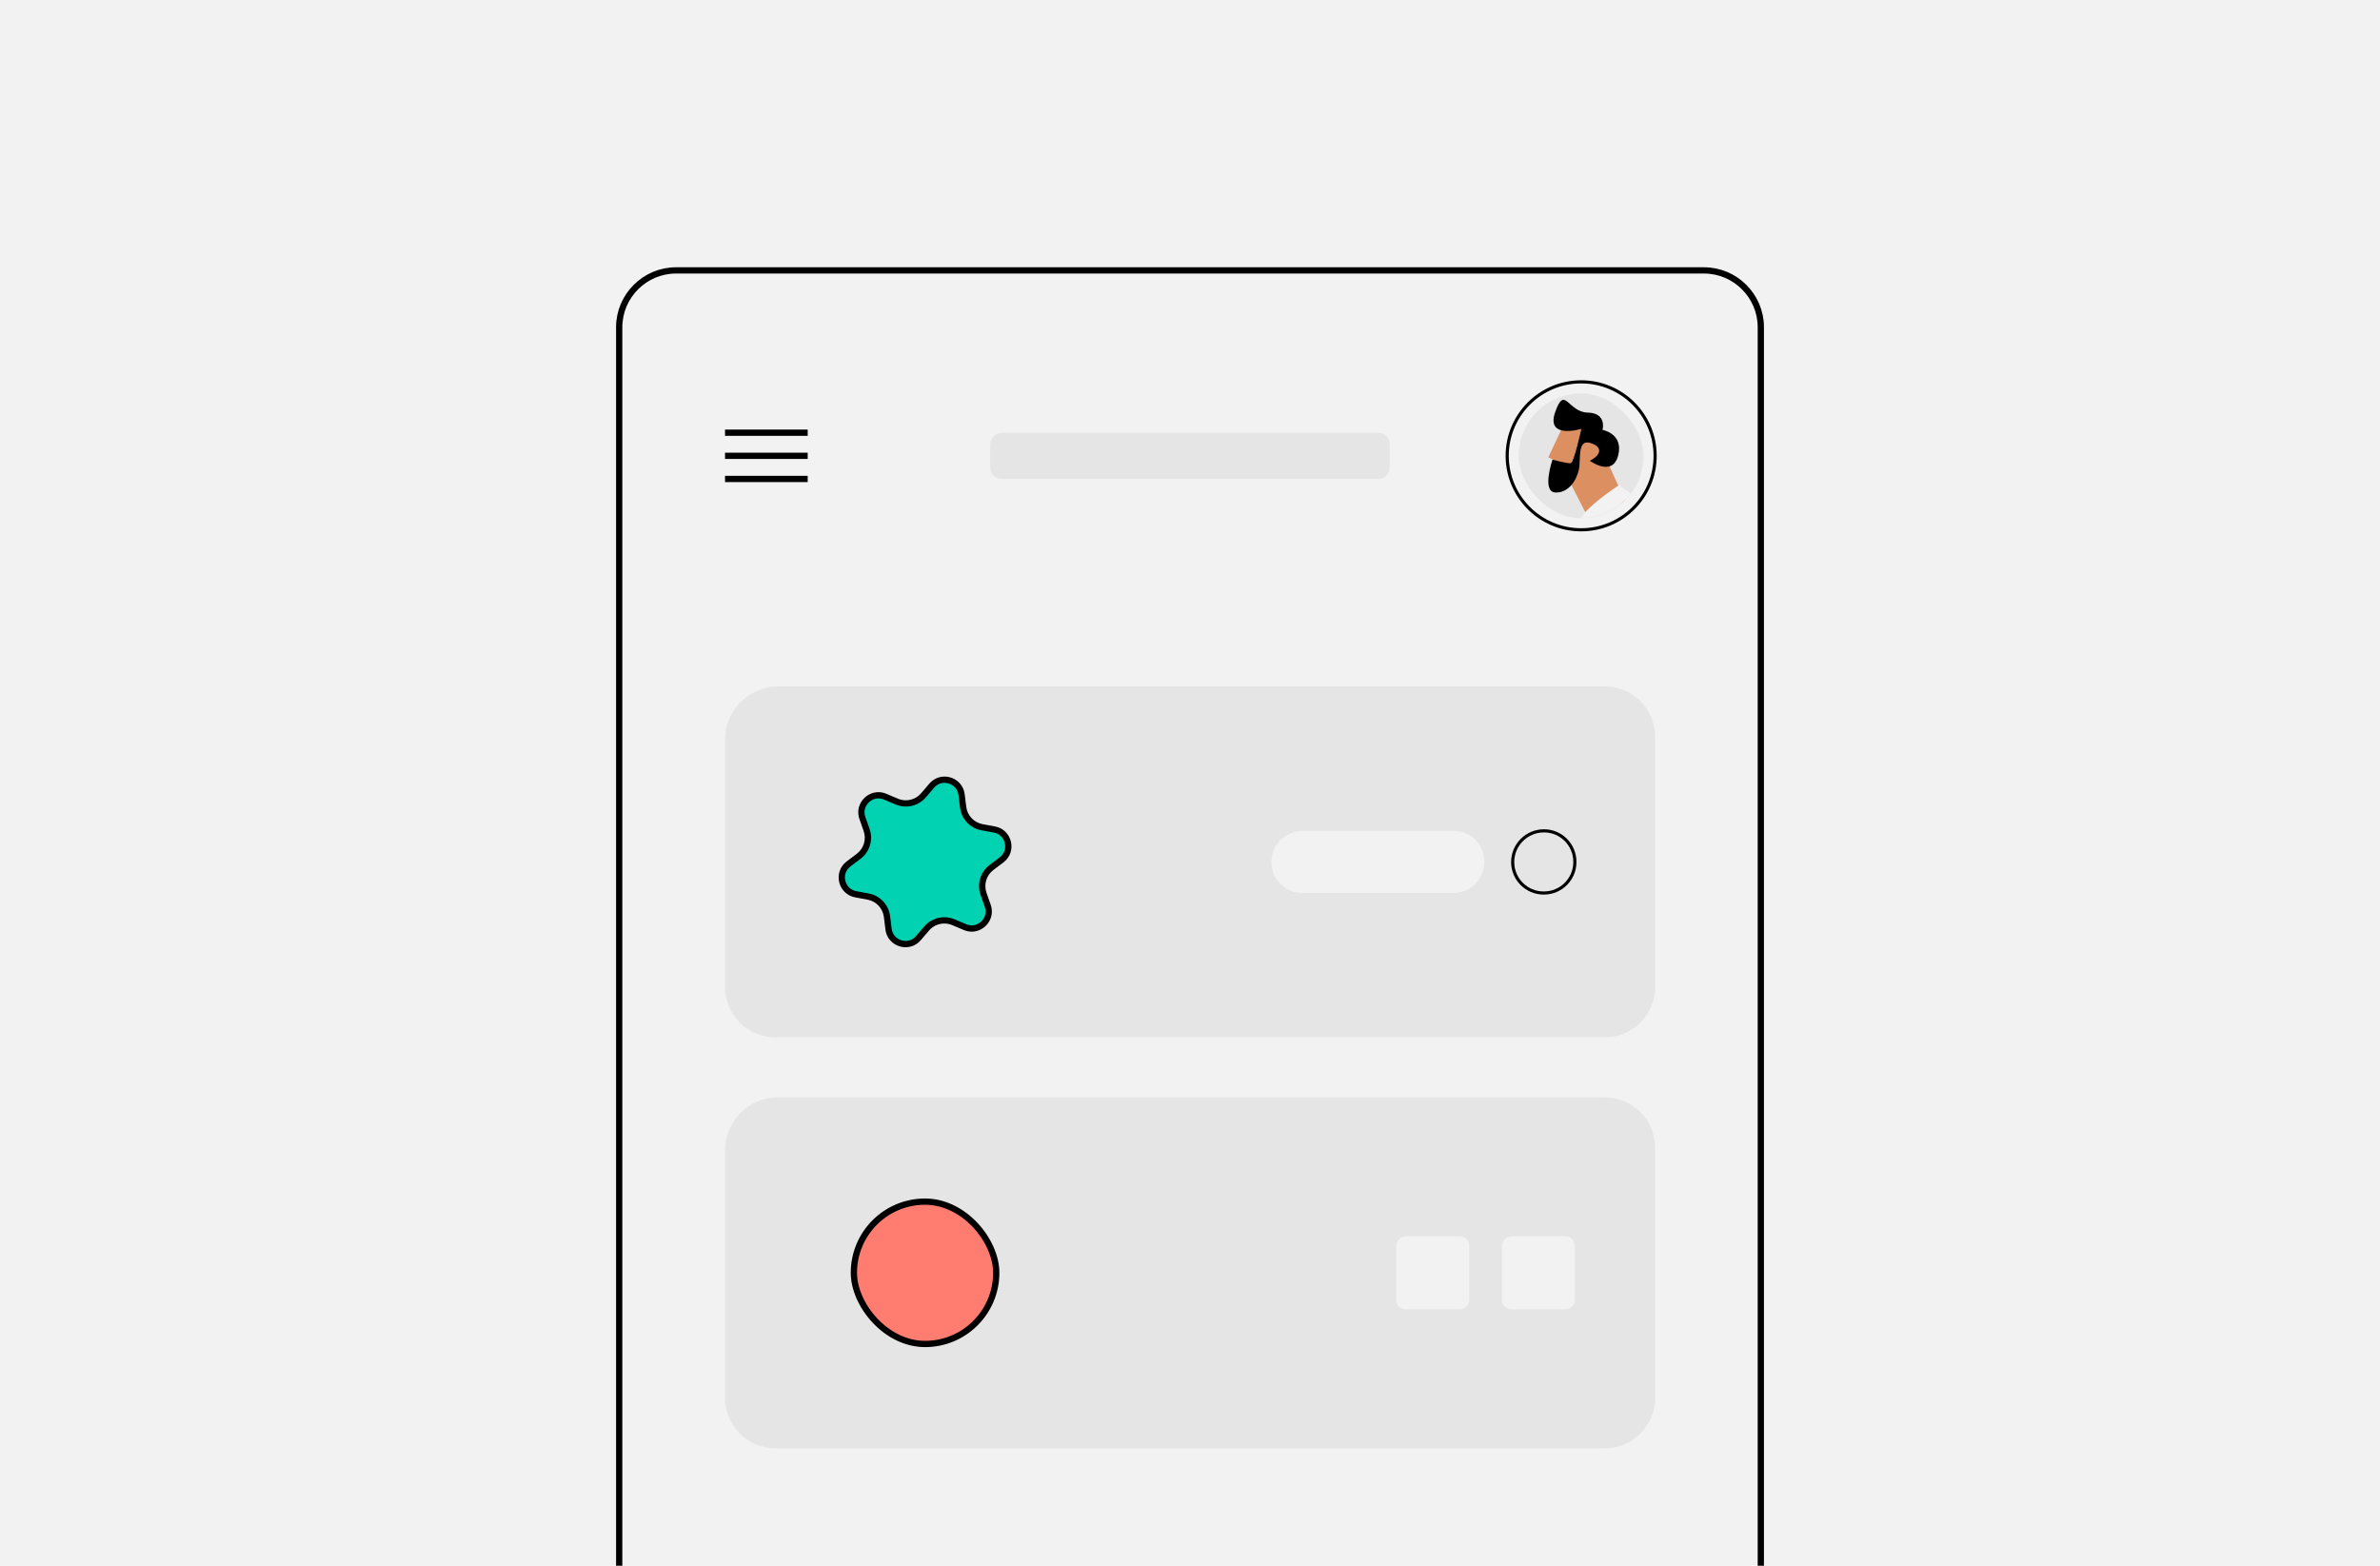 <?xml version="1.0" encoding="UTF-8"?><svg id="Layer_1" xmlns="http://www.w3.org/2000/svg" xmlns:xlink="http://www.w3.org/1999/xlink" viewBox="0 0 760 500"><defs><style>.cls-1,.cls-2,.cls-3,.cls-4{fill:none;}.cls-5{clip-path:url(#clippath);}.cls-6{fill:#f2f2f2;}.cls-7{fill:#00d2b2;}.cls-8{fill:#e5e5e5;}.cls-9{fill:#dc8f60;}.cls-10{fill:#ff7d70;}.cls-10,.cls-2{stroke-width:2px;}.cls-10,.cls-2,.cls-3{stroke:#000;}.cls-10,.cls-2,.cls-3,.cls-4{stroke-miterlimit:10;}.cls-4{stroke:#241f20;stroke-width:.49px;}</style><clipPath id="clippath"><rect class="cls-1" x="485.07" y="125.72" width="39.68" height="39.68" rx="19.84" ry="19.84" transform="translate(1009.82 291.13) rotate(-180)"/></clipPath></defs><rect class="cls-6" x="-6.99" y="-7.62" width="773.99" height="515.23"/><path class="cls-2" d="M197.73,507.62V104.49c0-9.98,8.16-18.14,18.14-18.14h328.27c9.98,0,18.14,8.16,18.14,18.14V507.62"/><path class="cls-8" d="M248.54,219.19h263.88c8.89,0,16.11,7.22,16.11,16.11v79.87c0,8.89-7.22,16.11-16.11,16.11H247.63c-8.89,0-16.11-7.22-16.11-16.11v-78.96c0-9.39,7.63-17.02,17.02-17.02Z"/><path class="cls-8" d="M320.07,138.18h120.08c2.01,0,3.64,1.63,3.64,3.64v7.5c0,2.01-1.63,3.64-3.64,3.64h-120.3c-2.01,0-3.64-1.63-3.64-3.64v-7.28c0-2.13,1.73-3.86,3.86-3.86Z"/><path class="cls-6" d="M416,265.31h48.16c5.43,0,9.83,4.41,9.83,9.83v.18c0,5.43-4.41,9.83-9.83,9.83h-48.34c-5.43,0-9.83-4.41-9.83-9.83h0c0-5.53,4.49-10.02,10.02-10.02Z"/><path class="cls-3" d="M493.02,265.31h0c5.45,0,9.88,4.42,9.88,9.88v.1c0,5.45-4.42,9.88-9.88,9.88h-.1c-5.45,0-9.88-4.42-9.88-9.88h0c0-5.51,4.47-9.97,9.97-9.97Z"/><g><path class="cls-7" d="M289.18,301.48c-2.42,0-5.07-1.65-5.45-4.79l-.49-3.97c-.4-3.24-2.82-5.82-6.03-6.41l-3.94-.73c-2.16-.4-3.81-1.98-4.31-4.11-.5-2.13,.27-4.28,2.02-5.6l3.2-2.41c2.6-1.96,3.62-5.35,2.54-8.43l-1.33-3.78c-.6-1.69-.36-3.49,.67-4.94,1.04-1.47,2.7-2.35,4.45-2.35,.73,0,1.45,.15,2.15,.45l3.69,1.56c.92,.39,1.9,.59,2.91,.59,2.18,0,4.25-.95,5.66-2.61l2.6-3.04c1.06-1.24,2.51-1.92,4.1-1.92,2.42,0,5.06,1.65,5.45,4.79l.49,3.97c.4,3.24,2.82,5.81,6.03,6.41l3.94,.73c2.16,.4,3.81,1.98,4.31,4.11,.5,2.13-.27,4.28-2.02,5.6l-3.2,2.41c-2.6,1.96-3.62,5.35-2.54,8.43l1.33,3.78c.6,1.69,.36,3.49-.67,4.94-1.04,1.47-2.7,2.35-4.45,2.35-.73,0-1.45-.15-2.15-.45l-3.69-1.56c-.92-.39-1.9-.59-2.9-.59-2.18,0-4.25,.95-5.67,2.61l-2.6,3.04c-1.06,1.24-2.51,1.92-4.1,1.92Z"/><path d="M301.61,249.99h0c1.98,0,4.14,1.34,4.46,3.91l.49,3.97c.45,3.67,3.2,6.6,6.84,7.27l3.94,.73c1.79,.33,3.1,1.59,3.52,3.36,.42,1.77-.2,3.48-1.65,4.57l-3.2,2.41c-2.95,2.23-4.11,6.07-2.88,9.56l1.33,3.78c.67,1.89-.05,3.34-.54,4.03-.85,1.2-2.21,1.92-3.63,1.92-.59,0-1.18-.12-1.76-.37l-3.69-1.56c-1.05-.44-2.16-.67-3.29-.67-2.47,0-4.82,1.08-6.42,2.96l-2.6,3.04c-.86,1.01-2.05,1.57-3.34,1.57-1.98,0-4.14-1.34-4.46-3.91l-.49-3.97c-.45-3.67-3.2-6.6-6.84-7.27l-3.94-.73c-1.79-.33-3.1-1.59-3.52-3.36-.42-1.77,.2-3.48,1.65-4.57l3.2-2.41c2.95-2.23,4.11-6.07,2.88-9.56l-1.33-3.78c-.67-1.89,.05-3.34,.54-4.03,.85-1.2,2.21-1.92,3.63-1.92,.59,0,1.18,.12,1.76,.37l3.69,1.56c1.05,.44,2.16,.67,3.29,.67,2.47,0,4.82-1.08,6.42-2.96l2.6-3.04c.86-1.01,2.05-1.57,3.34-1.57m0-2c-1.75,0-3.53,.71-4.86,2.27l-2.6,3.04c-1.25,1.47-3.06,2.26-4.9,2.26-.85,0-1.7-.17-2.51-.51l-3.69-1.56c-.86-.36-1.71-.53-2.54-.53-4.18,0-7.62,4.2-6.06,8.62l1.33,3.78c.94,2.65,.05,5.6-2.2,7.3l-3.2,2.41c-4.48,3.38-2.81,10.47,2.71,11.49l3.94,.73c2.76,.51,4.88,2.76,5.22,5.55l.49,3.97c.44,3.53,3.4,5.67,6.45,5.67,1.75,0,3.53-.71,4.86-2.27l2.6-3.04c1.25-1.47,3.06-2.26,4.9-2.26,.85,0,1.7,.17,2.51,.51l3.69,1.56c.86,.36,1.71,.53,2.54,.53,4.18,0,7.62-4.2,6.06-8.62l-1.33-3.78c-.94-2.65-.05-5.6,2.2-7.3l3.2-2.41c4.48-3.38,2.81-10.47-2.71-11.49l-3.94-.73c-2.76-.51-4.88-2.76-5.22-5.55l-.49-3.97c-.44-3.53-3.4-5.67-6.45-5.67h0Z"/></g><path class="cls-8" d="M248.54,350.41h263.88c8.89,0,16.11,7.22,16.11,16.11v79.87c0,8.89-7.22,16.11-16.11,16.11H247.63c-8.89,0-16.11-7.22-16.11-16.11v-78.96c0-9.39,7.63-17.02,17.02-17.02Z"/><g><g><rect class="cls-8" x="484.98" y="125.63" width="39.86" height="39.86" rx="19.93" ry="19.93" transform="translate(1009.82 291.13) rotate(-180)"/><g class="cls-5"><g><g><path class="cls-9" d="M499.11,136.06l-4.69,9.98,8.28,4.04,3.55-14.02s-3.79,1.96-7.15,0Z"/><path class="cls-9" d="M506.24,163.57l-4.45-8.69,3.36-14.33s2.05-2.13,3.87-3.11c0,0,9.74,23.05,10.72,23.33,0,0-7.08-1.4-13.49,2.81Z"/></g><path d="M495.76,146.74s-3.51,10.23,.84,10.52c4.35,.28,6.87-4.07,7.57-7.29,.7-3.22-.56-9.67,3.51-8.55,4.07,1.12,3.87,3.74,0,5.72,0,0,7.22,5.34,9.04-1.67,1.82-7.01-5-8.2-5-8.2,0,0,1.56-5.38-4.75-5.52-6.31-.14-7.28-8.97-10.36-.14-3.08,8.83,8.37,5.33,8.37,5.33,0,0-2.34,10.66-3.33,10.94-.98,.28-5.89-1.12-5.89-1.12Z"/><path class="cls-6" d="M566.84,243.15s-11.32-63.59-49.94-88.17c0,0-11.54,7.52-12.54,11.54-1,4.01-7.02,21.57,2.51,55.17l4.99,21.46h54.98Z"/><path class="cls-4" d="M514.69,202.74s-3.94-25.33-2.76-30.88"/></g></g></g><circle class="cls-3" cx="504.91" cy="145.56" r="23.62"/></g><g><line class="cls-2" x1="231.52" y1="138.18" x2="257.92" y2="138.18"/><line class="cls-2" x1="231.52" y1="145.56" x2="257.92" y2="145.56"/><line class="cls-2" x1="231.52" y1="152.95" x2="257.92" y2="152.95"/></g><rect class="cls-10" x="272.67" y="383.72" width="45.46" height="45.46" rx="22.73" ry="22.73"/><path class="cls-6" d="M482.75,394.79h17.09c1.69,0,3.05,1.37,3.05,3.05v17.21c0,1.69-1.37,3.05-3.05,3.05h-17.21c-1.69,0-3.05-1.37-3.05-3.05v-17.09c0-1.75,1.42-3.17,3.17-3.17Z"/><path class="cls-6" d="M449.03,394.79h17.09c1.69,0,3.05,1.37,3.05,3.05v17.21c0,1.69-1.37,3.05-3.05,3.05h-17.21c-1.69,0-3.05-1.37-3.05-3.05v-17.09c0-1.75,1.42-3.17,3.17-3.17Z"/></svg>